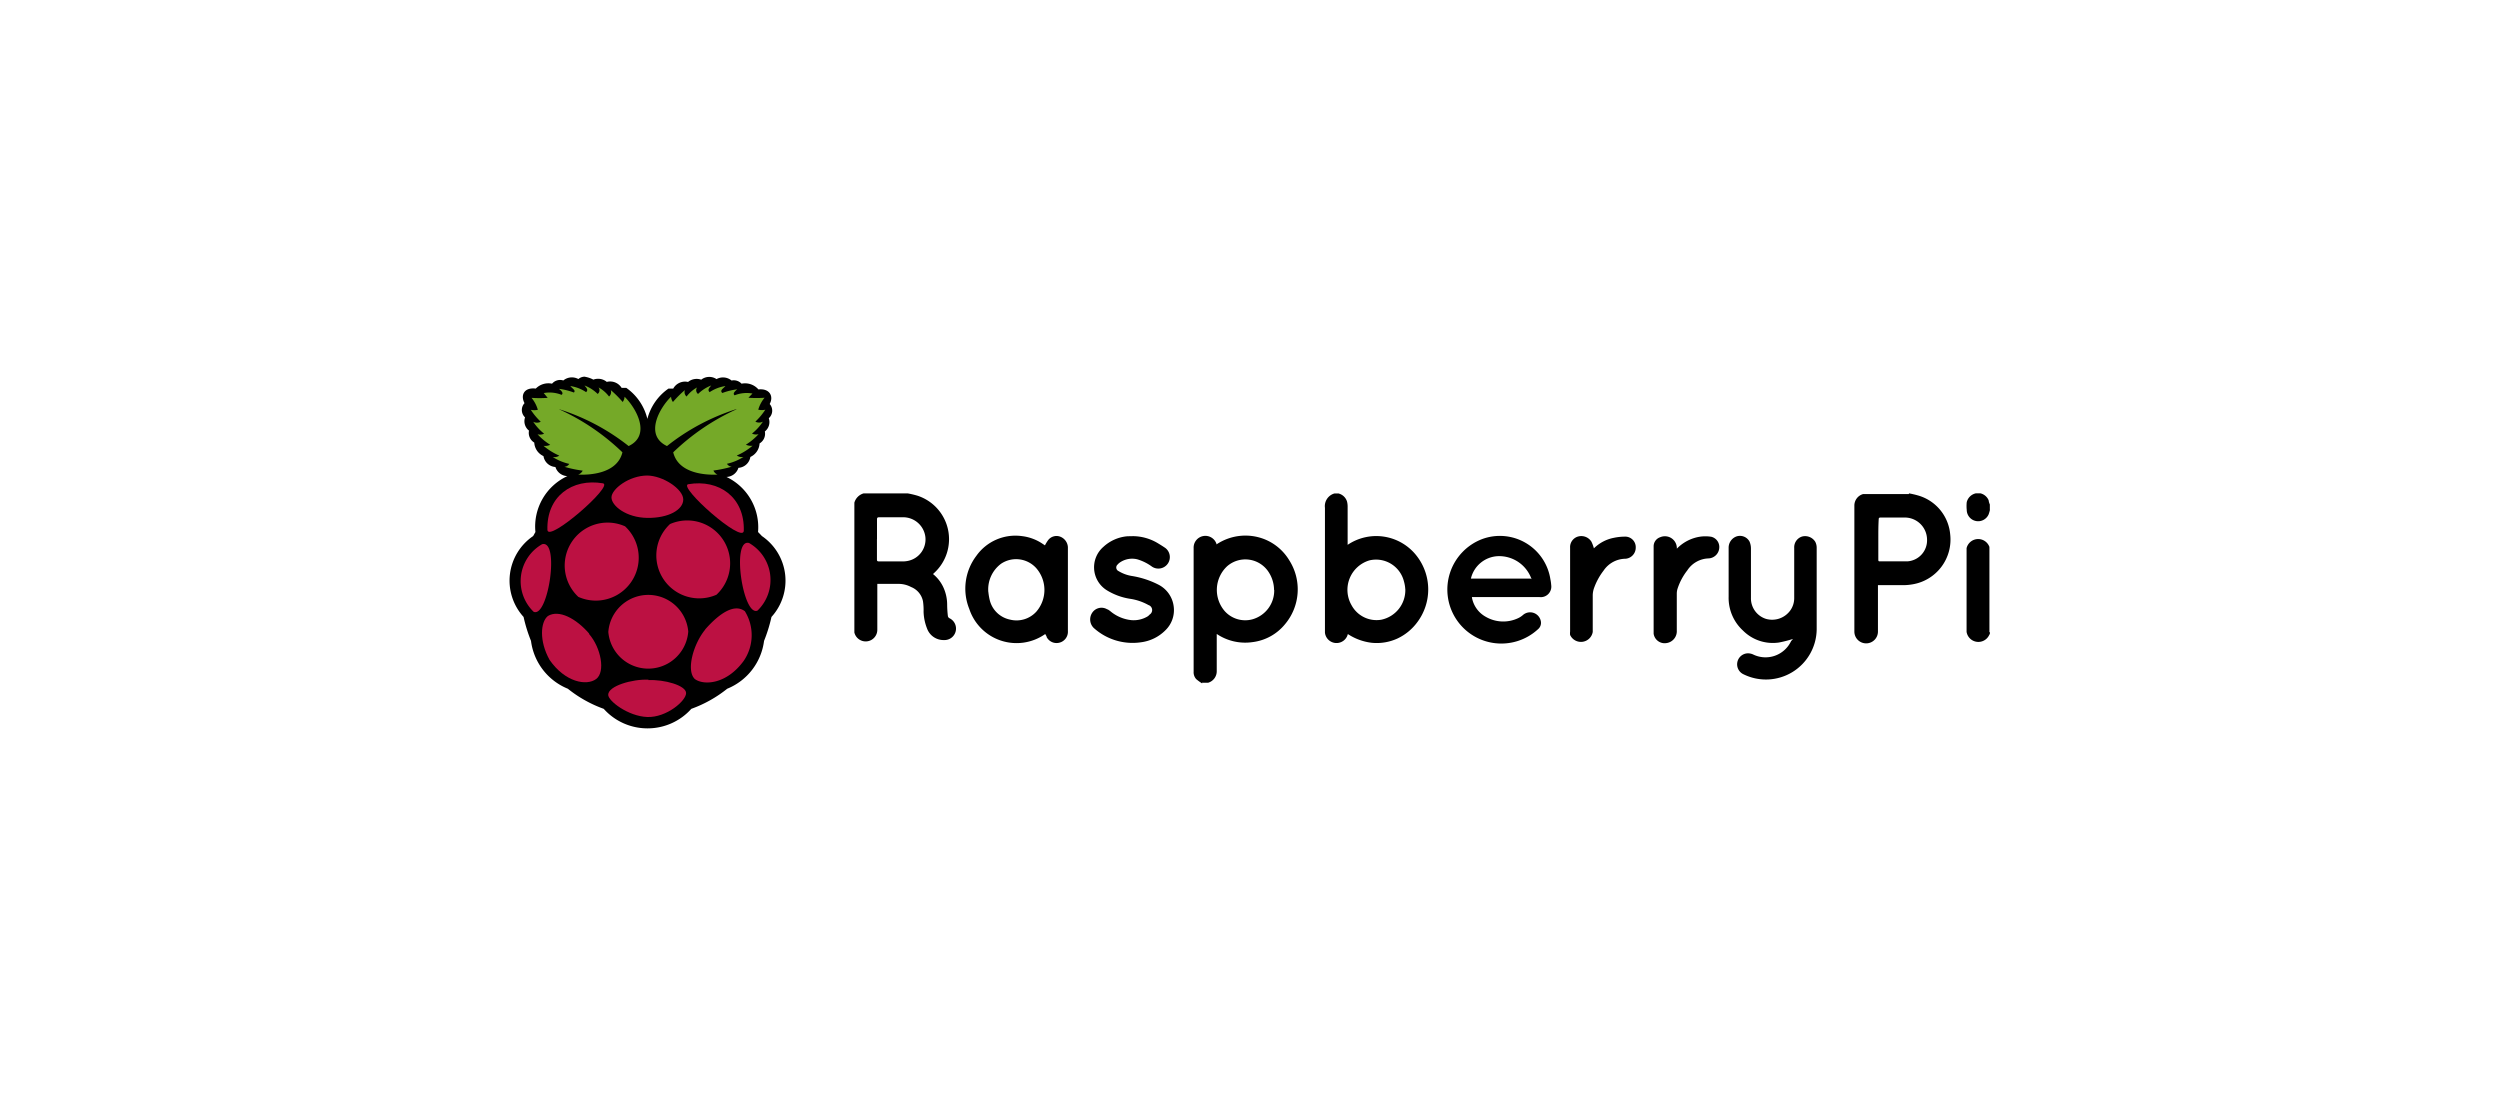 <svg xmlns="http://www.w3.org/2000/svg" viewBox="0 0 475 210"><defs><style>.a{fill:#75a928;}.b{fill:#bc1142;}</style></defs><title>integration-tile</title><path d="M111,71.57a1.86,1.86,0,0,0-1.11.45,2.55,2.55,0,0,0-2.86.27,2,2,0,0,0-2.14.61,3.36,3.36,0,0,0-3.09.93c-2.27-.27-2.93,1.3-2.14,2.77a1.91,1.91,0,0,0,.1,2.7l0,0a2.27,2.27,0,0,0,.75,2.52,2.14,2.14,0,0,0,1,2.27,3,3,0,0,0,1.75,2.57,2.46,2.46,0,0,0,2.27,2.07,2.46,2.46,0,0,0,2.27,1.73,10.57,10.57,0,0,0-6.07,10.62l-.43.77a10.25,10.25,0,0,0-1.82,15.37,28.76,28.76,0,0,0,1.41,4.55,11.37,11.37,0,0,0,7,9.09,23.69,23.69,0,0,0,6.82,3.82,11.14,11.14,0,0,0,8.25,3.71h.14a11.14,11.14,0,0,0,8.25-3.71,23.69,23.69,0,0,0,6.82-3.82,11.37,11.37,0,0,0,7-9.09,28.76,28.76,0,0,0,1.41-4.55,10.25,10.25,0,0,0-1.82-15.37l-.73-.77a10.59,10.59,0,0,0-6-10.46,2.46,2.46,0,0,0,2.27-1.73,2.46,2.46,0,0,0,2.27-2.07,3,3,0,0,0,1.75-2.57,2.14,2.14,0,0,0,1-2.27,2.27,2.27,0,0,0,.75-2.52,1.91,1.91,0,0,0,.17-2.7l0,0c.8-1.45,0-3-2.14-2.77a3.36,3.36,0,0,0-3.21-1.09A2,2,0,0,0,139,72.3a2.55,2.55,0,0,0-2.86-.27,2.48,2.48,0,0,0-2.91.11,2.59,2.59,0,0,0-2.5.43,2.57,2.57,0,0,0-2.82,1.27H127a10.07,10.07,0,0,0-4,5.75,10.07,10.07,0,0,0-4-5.89h-.89a2.57,2.57,0,0,0-2.82-1.14,2.59,2.59,0,0,0-2.55-.43,5.52,5.52,0,0,0-1.75-.57Z"/><path class="a" d="M106.26,77.78a42.9,42.9,0,0,1,12,8.16c-1,4.14-6.43,4.34-8.41,4.23a1.48,1.48,0,0,0,.86-.75,22.73,22.73,0,0,1-3.48-.73,1.16,1.16,0,0,0,.93-.55,10,10,0,0,1-3.14-1.3,1.77,1.77,0,0,0,1.25-.27,12.14,12.14,0,0,1-3-1.86,2.27,2.27,0,0,0,1.27-.2,11.57,11.57,0,0,1-2.41-2,1.77,1.77,0,0,0,1.25-.11,9.64,9.64,0,0,1-2.07-2.27,1.52,1.52,0,0,0,1.43,0,12.28,12.28,0,0,1-1.89-2.27,3,3,0,0,0,1.34,0,6.34,6.34,0,0,0-1.2-2.27,21.39,21.39,0,0,0,3.07,0l-.75-.91a6.14,6.14,0,0,1,3.39.34c.41-.32,0-.73-.5-1.14a12.32,12.32,0,0,1,2.84.7c.43-.41-.32-.77-.68-1.23a7.25,7.25,0,0,1,3,1.16c.5-.48,0-.86-.3-1.27a7.27,7.27,0,0,1,2.5,1.61.89.89,0,0,0,.16-1.24l0,0a6.34,6.34,0,0,1,2,1.73,1.11,1.11,0,0,0,.32-1.23,19.87,19.87,0,0,1,2.27,2.27,1.91,1.91,0,0,0,.36-1c2.14,2.07,5.16,7.3.77,9.37a41.19,41.19,0,0,0-13.21-7Z"/><path class="a" d="M139.91,77.78a42.9,42.9,0,0,0-12,8.16c1,4.14,6.43,4.34,8.41,4.23a1.48,1.48,0,0,1-.77-.77,22.73,22.73,0,0,0,3.48-.73,1.16,1.16,0,0,1-.91-.55,10,10,0,0,0,3.14-1.3,1.77,1.77,0,0,1-1.27-.27,12.14,12.14,0,0,0,3-1.86,2.27,2.27,0,0,1-1.27-.2,11.57,11.57,0,0,0,2.41-2,1.77,1.77,0,0,1-1.25-.11,9.64,9.64,0,0,0,2.07-2.27,1.52,1.52,0,0,1-1.43,0,12.28,12.28,0,0,0,1.89-2.27,3,3,0,0,1-1.34,0,6.34,6.34,0,0,1,1.2-2.27,21.39,21.39,0,0,1-3.07,0l.77-.8a6.14,6.14,0,0,0-3.39.34c-.41-.32,0-.73.5-1.14a12.32,12.32,0,0,0-2.84.7c-.55-.5.2-.86.59-1.32a7.25,7.25,0,0,0-3,1.16c-.5-.48,0-.86.3-1.27a7.27,7.27,0,0,0-2.5,1.61.89.89,0,0,1-.18-1.24l0,0a6.34,6.34,0,0,0-2,1.73,1.11,1.11,0,0,1-.32-1.23,19.87,19.87,0,0,0-2.27,2.27,1.91,1.91,0,0,1-.36-1c-2.14,2.07-5.16,7.3-.77,9.37a41.15,41.15,0,0,1,13.12-7h.09Z"/><path class="b" d="M130.77,120a7.62,7.62,0,0,1-15.19.07h0a7.62,7.62,0,0,1,15.19-.07Z"/><path class="b" d="M118.76,100a8.15,8.15,0,0,1-8.87,13.41h0A8.15,8.15,0,0,1,118.76,100Z"/><path class="b" d="M127.27,99.6A8.15,8.15,0,0,0,136.13,113h0a8.15,8.15,0,0,0-8.87-13.41Z"/><path class="b" d="M103,103.4c3.41-.91,1.14,14.07-1.61,12.84A8.09,8.09,0,0,1,103,103.4Z"/><path class="b" d="M142.32,103.17c-3.41-.91-1.14,14.07,1.61,12.84a8.09,8.09,0,0,0-1.61-12.84Z"/><path class="b" d="M130.77,92c5.87-1,10.75,2.5,10.55,8.87C141.13,103.4,128.68,92.37,130.77,92Z"/><path class="b" d="M114.56,91.83c-5.87-1-10.75,2.5-10.55,8.87.18,2.43,12.71-8.5,10.55-8.87Z"/><path class="b" d="M123,90.35c-3.5,0-6.82,2.59-6.82,4.16s2.77,3.84,6.82,3.89,6.82-1.55,6.82-3.5-3.84-4.55-6.93-4.55H123Z"/><path class="b" d="M123.2,129.22c3-.14,7.14,1,7.16,2.46s-3.71,4.68-7.37,4.55-7.48-3.09-7.43-4.23c0-1.66,4.55-3,7.64-2.86h0Z"/><path class="b" d="M111.92,120.45c2.27,2.61,3.16,7.23,1.34,8.57s-5.89.61-8.84-3.64c-2-3.59-1.73-7.21-.32-8.34,2.09-1.27,5.34.45,7.84,3.34h0Z"/><path class="b" d="M134,119.61c-2.27,2.75-3.66,7.77-2,9.39,1.64,1.25,6,1.09,9.3-3.43a8.64,8.64,0,0,0,.23-9.43c-2-1.55-4.89.43-7.57,3.48Z"/><path d="M172.44,93.74a17.25,17.25,0,0,1,1.84.43,8.69,8.69,0,0,1,3.21,14.69l-.23.2h0a7,7,0,0,1,1.93,2.43,7.91,7.91,0,0,1,.77,3.3,19.45,19.45,0,0,0,.14,2.27.59.59,0,0,0,.27.39,2.18,2.18,0,0,1-1,4.16,3.32,3.32,0,0,1-3.21-2.14,9.46,9.46,0,0,1-.68-3.21,12,12,0,0,0-.11-2,3.68,3.68,0,0,0-2.27-2.73,5,5,0,0,0-2.5-.59h-3.91v8.68a2.21,2.21,0,0,1-4.36.55h0V95.51a2.55,2.55,0,0,1,1.77-1.77h8.34Zm-5.82,8.68v3.77c0,.36,0,.48.45.48h4.39a4.87,4.87,0,0,0,1.09-.11,4.16,4.16,0,0,0,3.27-4.55,4.25,4.25,0,0,0-4.23-3.73h-4.55c-.36,0-.41.14-.41.43,0,1.2,0,2.41,0,3.73Z"/><path d="M254.23,93.74a2.27,2.27,0,0,1,1.71,1.57,4.11,4.11,0,0,1,.11,1v7.21a9.71,9.71,0,0,1,13.25,2.27,10.37,10.37,0,0,1,0,12.41,9.93,9.93,0,0,1-3.77,3.11,9.41,9.41,0,0,1-4.89.82,10.48,10.48,0,0,1-4.55-1.66,2.21,2.21,0,0,1-4.35-.27V96.49a2.5,2.5,0,0,1,1.8-2.73h.84ZM267,111.92a6.5,6.5,0,0,0-.25-1.45,5.46,5.46,0,0,0-6.55-4A5.84,5.84,0,0,0,256.8,115a5.39,5.39,0,0,0,5.62,2.75,5.73,5.73,0,0,0,4.59-5.8Z"/><path d="M228.43,129.86a8.39,8.39,0,0,1-1.14-.82,1.93,1.93,0,0,1-.5-1.43V104.15a2.23,2.23,0,0,1,4.34-.82v.11a9.87,9.87,0,0,1,9.09-1,9.66,9.66,0,0,1,4.73,4,10.28,10.28,0,0,1-.84,12.21A9.43,9.43,0,0,1,238,122a9.66,9.66,0,0,1-6.82-1.55v7a2.27,2.27,0,0,1-1.64,2.27h-1.16Zm13.64-17.78a6.27,6.27,0,0,0-.93-3.23,5.27,5.27,0,0,0-8-1.25,6.16,6.16,0,0,0-.41,8.55,5.23,5.23,0,0,0,5.23,1.52,5.68,5.68,0,0,0,4.14-5.57Z"/><path d="M362.7,93.74a16.75,16.75,0,0,1,1.84.43,8.46,8.46,0,0,1,6,7.39,8.62,8.62,0,0,1-7.14,9.46,10.87,10.87,0,0,1-1.59.16h-5V120a2.24,2.24,0,1,1-4.48,0V96A2.27,2.27,0,0,1,354,93.87h8.68Zm-5.82,8.66v3.89c0,.23,0,.39.3.36h5.32a4,4,0,0,0,3.64-4.14,4.23,4.23,0,0,0-4.25-4.18h-4.55c-.34,0-.39.11-.39.41-.07,1.16-.07,2.39-.07,3.68Z"/><path d="M378.09,120.13a.76.76,0,0,1-.14.52,2.27,2.27,0,0,1-4.3-.59V104.15a2.27,2.27,0,0,1,4.34-.23.5.5,0,0,0,0,.14v16.07Z"/><path d="M378.09,96.87a7.12,7.12,0,0,1-.25.86,2.17,2.17,0,0,1-4.16-.84,7.23,7.23,0,0,1,0-1.48,2.27,2.27,0,0,1,1.75-1.68h.84a2.27,2.27,0,0,1,1.57,1.32,2.82,2.82,0,0,0,.23.8v1Z"/><path d="M340.67,121.4a24,24,0,0,1-2.68.68,8,8,0,0,1-6.82-2.27,8.43,8.43,0,0,1-2.73-6.43V104A2.27,2.27,0,0,1,330,101.9a2.07,2.07,0,0,1,2.41,1,3.32,3.32,0,0,1,.27,1.34v9.34a4.09,4.09,0,0,0,2.84,4,4.25,4.25,0,0,0,4.68-1.66,4,4,0,0,0,.7-2.27V104.1a2.14,2.14,0,0,1,1.5-2.16,2.27,2.27,0,0,1,2.5,1,2.48,2.48,0,0,1,.27,1.11v15.53a9.64,9.64,0,0,1-13.87,8.55,2.09,2.09,0,0,1,.77-4,2.43,2.43,0,0,1,1.09.25,5.37,5.37,0,0,0,7.14-2.55Z"/><path d="M198.54,103.62a7.21,7.21,0,0,1,.61-1,2,2,0,0,1,2.27-.66,2.27,2.27,0,0,1,1.48,2v.2q0,7.87,0,15.73a2.14,2.14,0,0,1-1.89,2.27,2.11,2.11,0,0,1-2.14-1.11c0-.18-.18-.36-.27-.59a9.46,9.46,0,0,1-14.44-4.77,10.3,10.3,0,0,1,1.34-10.07,9.09,9.09,0,0,1,8.73-3.75,8.8,8.8,0,0,1,3.86,1.45Zm-10.75,8.87a11.82,11.82,0,0,0,.27,1.57,5,5,0,0,0,3.82,3.66,5.09,5.09,0,0,0,5-1.48,6.3,6.3,0,0,0,0-8.3,5.14,5.14,0,0,0-6.66-.84A6.07,6.07,0,0,0,187.78,112.49Z"/><path d="M279.67,113.54a5.23,5.23,0,0,0,2.64,3.66,6.62,6.62,0,0,0,6.18.23,3.82,3.82,0,0,0,.84-.55,2.07,2.07,0,0,1,3.43,1.16,1.57,1.57,0,0,1-.55,1.52,10.26,10.26,0,1,1-10.64-17.12,9.71,9.71,0,0,1,13,7.59,8.61,8.61,0,0,1,.16,1.14,2,2,0,0,1-2.27,2.27H279.67ZM291,110.06a6.52,6.52,0,0,0-6.37-4.39,5.52,5.52,0,0,0-5.16,4.27h11.37Z"/><path d="M215.27,101.87a9.28,9.28,0,0,1,4.8,1.39c.45.27.89.55,1.32.84a2.18,2.18,0,0,1-2.5,3.57,9.09,9.09,0,0,0-2.77-1.39,4.11,4.11,0,0,0-3.41.64,1.93,1.93,0,0,0-.34.32.75.75,0,0,0,.16,1.27,7,7,0,0,0,2.55.93,17,17,0,0,1,5.09,1.68A5.39,5.39,0,0,1,223,115.2a5.32,5.32,0,0,1-1.57,4.55,7.93,7.93,0,0,1-4.55,2.27,11,11,0,0,1-9.09-2.73,2.27,2.27,0,0,1-.3-2.82,2.11,2.11,0,0,1,2.91-.68l.07,0a4,4,0,0,1,.52.36,7.39,7.39,0,0,0,4,1.68,5.16,5.16,0,0,0,3-.68,1.91,1.91,0,0,0,.45-.39,1,1,0,0,0-.23-1.8,10.18,10.18,0,0,0-3.57-1.2,11.89,11.89,0,0,1-4.39-1.64,5.14,5.14,0,0,1-.59-8.23,7.68,7.68,0,0,1,4.55-2Z"/><path d="M302.84,104.19a7.34,7.34,0,0,1,3.77-2,10.59,10.59,0,0,1,2.27-.23,2,2,0,0,1,1.91,2.09,2.11,2.11,0,0,1-1.91,2.11,5.09,5.09,0,0,0-4.21,2.27,12,12,0,0,0-1.75,3.16,4.32,4.32,0,0,0-.3,1.55v6.93a2.27,2.27,0,0,1-4.3.57,2.64,2.64,0,0,1,0-.66V104.08a2.09,2.09,0,0,1,1.59-2.16,2.27,2.27,0,0,1,2.46,1A6.82,6.82,0,0,1,302.84,104.19Z"/><path d="M318.59,104.26a7.77,7.77,0,0,1,4.3-2.27,7.07,7.07,0,0,1,2.27,0,2,2,0,0,1,1.5,2.11,2.14,2.14,0,0,1-2.07,2,5,5,0,0,0-4,2.27,11.37,11.37,0,0,0-1.84,3.43,3.21,3.21,0,0,0-.16,1v7a2.27,2.27,0,0,1-2,2.39,2.11,2.11,0,0,1-2.4-1.79V103.76a1.82,1.82,0,0,1,1.23-1.68,2.27,2.27,0,0,1,3.18,2.18Z"/></svg>